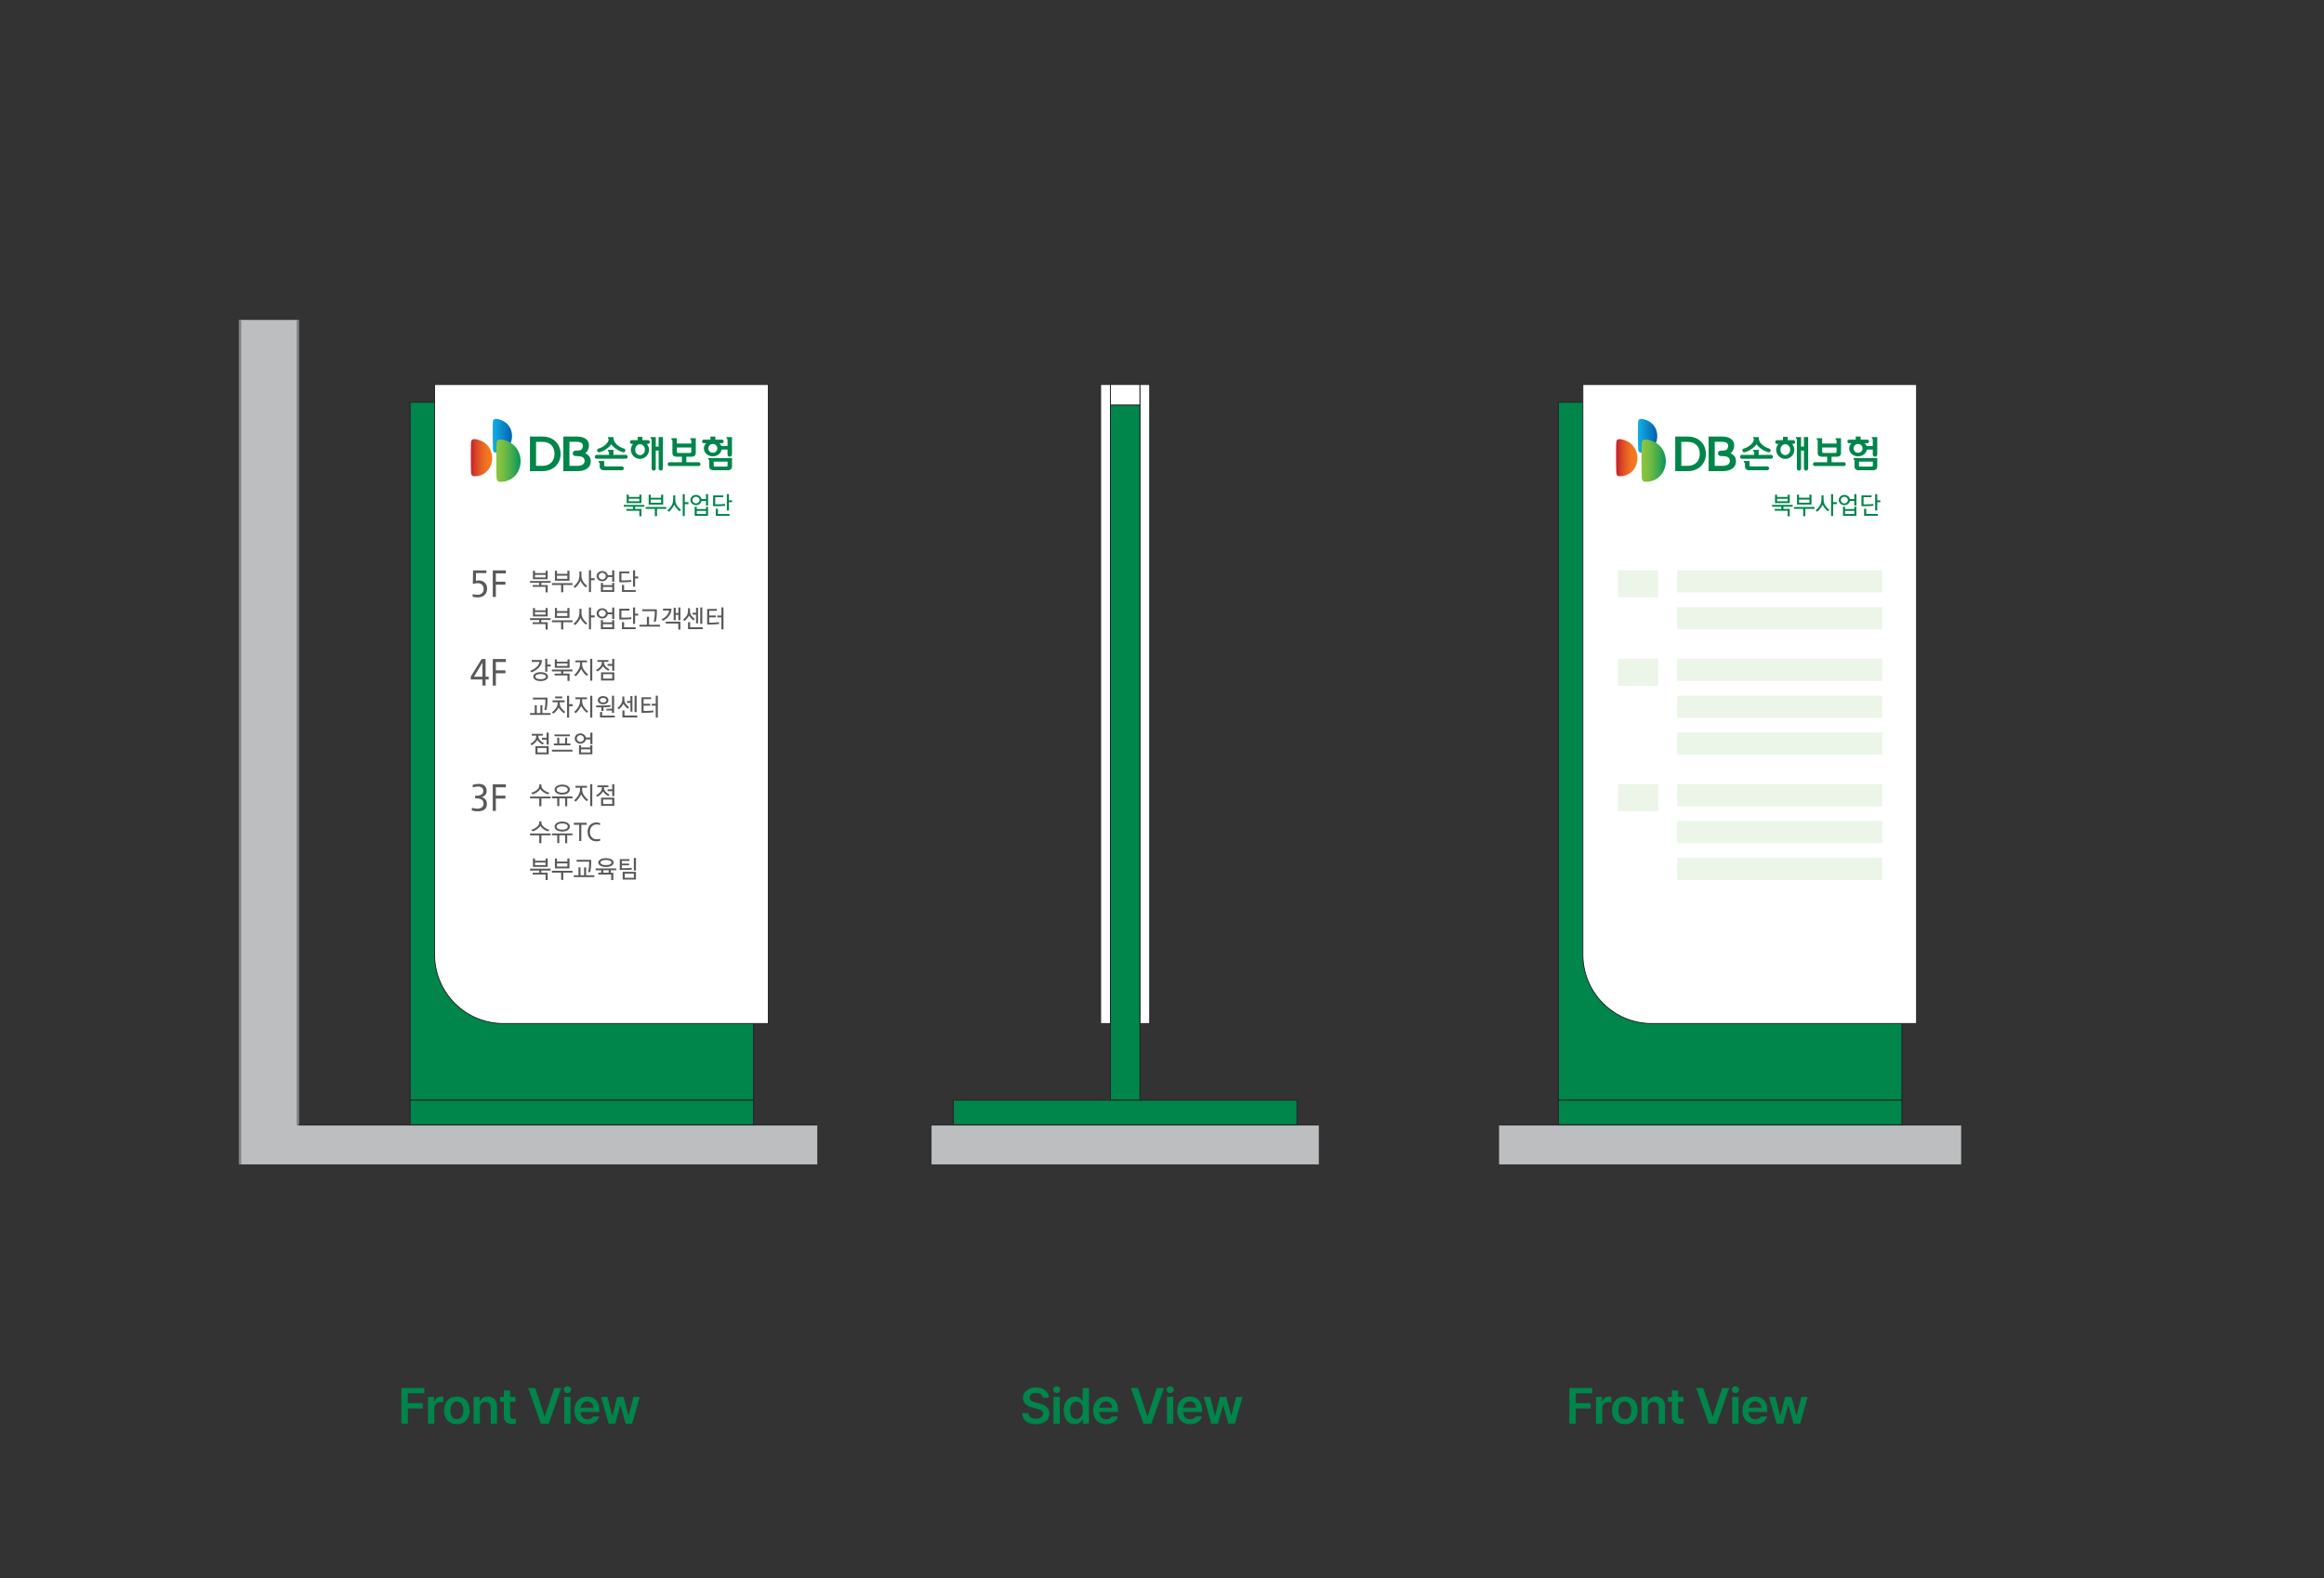 <svg width="736" height="500" viewBox="0 0 736 500" fill="none" xmlns="http://www.w3.org/2000/svg">
<rect x="0" y="0" width="736" height="500" fill="#333333" stroke="none"/>
<path d="M295.017 356.405H417.664V368.864H295.017V356.405Z" fill="#BCBEC0"/>
<path d="M417.664 356.405H295.006" stroke="#231F20" stroke-width="0.272"/>
<path d="M361.002 121.816H364.105V324.237H361.002V121.816Z" fill="white"/>
<path d="M361.002 121.816H364.105V324.237H361.002V121.816Z" stroke="#231F20" stroke-width="0.272" stroke-miterlimit="10"/>
<path d="M348.565 121.816H351.668V324.237H348.565V121.816Z" fill="white"/>
<path d="M348.565 121.816H351.668V324.237H348.565V121.816Z" stroke="#231F20" stroke-width="0.272" stroke-miterlimit="10"/>
<path d="M351.664 121.816H360.996V128.364H351.664V121.816Z" fill="white" stroke="#231F20" stroke-width="0.272" stroke-miterlimit="22.93"/>
<path d="M351.664 128.354H360.996V348.528H351.664V128.354Z" fill="#00854A" stroke="#231F20" stroke-width="0.272" stroke-miterlimit="22.93"/>
<path d="M301.934 348.528H410.73V356.318H301.934V348.528Z" fill="#00854A" stroke="#231F20" stroke-width="0.272" stroke-miterlimit="22.93"/>
<path d="M76.123 356.403H258.832V368.862H76.123V356.403Z" fill="#BCBEC0"/>
<path d="M76.123 356.403H258.832" stroke="#231F20" stroke-width="0.272"/>
<path d="M76.001 101.348H94.293V362.402H76.001V101.348Z" fill="#BCBEC0"/>
<path d="M76 101.348V368.862" stroke="#808285" stroke-width="0.773"/>
<path d="M94.348 101.348V356.37" stroke="#808285" stroke-width="0.773"/>
<path d="M129.868 127.419H238.664V348.527H129.868V127.419Z" fill="#00854A" stroke="#231F20" stroke-width="0.272" stroke-miterlimit="22.93"/>
<path fill-rule="evenodd" clip-rule="evenodd" d="M243.324 121.816V324.237H159.388C147.402 324.237 137.631 314.448 137.631 302.441V121.816H243.324Z" fill="white" stroke="#231F20" stroke-width="0.272" stroke-miterlimit="22.93"/>
<path d="M129.868 348.527H238.664V356.317H129.868V348.527Z" fill="#00854A" stroke="#231F20" stroke-width="0.272" stroke-miterlimit="22.93"/>
<path d="M153.986 140.702C153.426 140.186 152.746 139.758 151.924 139.472C151.507 139.329 150.827 139.109 150.257 139.109C149.764 139.109 149.336 139.263 149.226 139.769C149.018 140.713 149.117 148.865 149.193 149.799C149.248 150.491 149.533 150.898 150.345 150.876C156.003 150.788 157.484 143.921 153.986 140.691V140.702Z" fill="url(#paint0_linear_1441_25015)"/>
<path d="M160.456 134.153C159.952 133.681 159.327 133.296 158.592 133.033C158.219 132.901 157.594 132.703 157.079 132.703C156.629 132.703 156.245 132.846 156.136 133.296C155.949 134.153 156.037 141.547 156.103 142.404C156.157 143.03 156.421 143.393 157.155 143.382C162.288 143.294 163.636 137.065 160.467 134.131L160.456 134.153Z" fill="url(#paint1_linear_1441_25015)"/>
<path d="M162.727 141.031C162.091 140.438 161.302 139.955 160.381 139.625C159.909 139.46 159.13 139.219 158.472 139.219C157.902 139.219 157.42 139.395 157.299 139.966C157.058 141.042 157.178 150.337 157.255 151.413C157.321 152.204 157.65 152.655 158.571 152.644C165.019 152.545 166.719 144.712 162.738 141.02L162.727 141.031Z" fill="url(#paint2_linear_1441_25015)"/>
<path d="M196.969 147.744H191.717C191.475 147.744 191.355 147.623 191.355 147.381V146.041H189.578V146.162C189.578 146.426 189.688 146.612 189.918 146.7V147.711C189.918 148.546 190.39 148.963 191.311 148.963H196.958C197.123 148.963 197.265 148.908 197.386 148.788C197.518 148.667 197.573 148.524 197.573 148.348C197.573 148.183 197.507 148.051 197.386 147.931C197.255 147.81 197.112 147.744 196.958 147.744H196.969Z" fill="#00854A"/>
<path d="M198.16 144.096H194.278V142.514H192.545V142.635C192.545 142.909 192.655 143.085 192.874 143.184V144.096H188.97C188.795 144.096 188.663 144.151 188.543 144.271C188.422 144.392 188.367 144.535 188.367 144.7C188.367 144.865 188.433 145.03 188.543 145.139C188.663 145.26 188.806 145.315 188.97 145.315H198.171C198.346 145.315 198.489 145.26 198.599 145.139C198.708 145.019 198.774 144.876 198.774 144.7C198.774 144.524 198.719 144.381 198.599 144.271C198.478 144.151 198.336 144.096 198.171 144.096H198.16Z" fill="#00854A"/>
<path d="M189.627 143.273C189.737 143.273 189.857 143.273 189.978 143.24C190.494 143.086 190.932 142.91 191.283 142.702C191.645 142.493 191.963 142.295 192.248 142.086C192.796 141.702 193.246 141.251 193.586 140.735C193.926 141.251 194.376 141.702 194.924 142.086C195.209 142.295 195.527 142.504 195.889 142.702C196.262 142.899 196.689 143.086 197.194 143.24C197.315 143.273 197.435 143.284 197.545 143.273C197.753 143.262 197.907 143.152 198.005 142.954C198.093 142.768 198.093 142.581 198.005 142.405C197.918 142.273 197.786 142.163 197.589 142.097C197.095 141.944 196.668 141.757 196.295 141.537C195.933 141.317 195.615 141.087 195.352 140.856C194.639 140.219 194.288 139.472 194.277 138.604V138.461H192.522V138.593C192.522 138.692 192.544 138.78 192.566 138.845C192.599 138.922 192.665 138.999 192.764 139.098C192.764 139.636 192.446 140.23 191.788 140.856C191.524 141.087 191.217 141.317 190.866 141.537C190.515 141.757 190.077 141.944 189.561 142.097C189.364 142.163 189.232 142.262 189.156 142.405C189.068 142.581 189.068 142.768 189.156 142.954C189.254 143.152 189.408 143.251 189.616 143.273H189.627Z" fill="#00854A"/>
<path d="M208.6 141.492H207.69V138.46H206.023V138.592C206.023 138.856 206.133 139.031 206.363 139.13V148.425C206.363 148.6 206.429 148.754 206.561 148.886C206.692 149.018 206.846 149.084 207.032 149.084C207.219 149.084 207.372 149.018 207.493 148.886C207.625 148.754 207.679 148.6 207.679 148.425V142.734H208.59V148.403C208.59 148.578 208.655 148.743 208.787 148.875C208.919 149.007 209.072 149.073 209.247 149.073C209.434 149.073 209.598 149.007 209.73 148.875C209.862 148.743 209.927 148.589 209.927 148.403V138.449H208.579V141.481L208.6 141.492Z" fill="#00854A"/>
<path d="M205.21 139.437H203.444V138.394H201.964V139.437H200.11C199.935 139.437 199.792 139.492 199.672 139.613C199.551 139.734 199.496 139.877 199.496 140.03C199.496 140.184 199.551 140.338 199.672 140.448C199.781 140.569 199.935 140.624 200.11 140.624H200.516C200.319 140.843 200.154 141.096 200.033 141.371C199.869 141.722 199.792 142.096 199.792 142.48C199.792 142.865 199.869 143.249 200.022 143.601C200.176 143.953 200.384 144.26 200.648 144.524C200.9 144.788 201.196 144.985 201.547 145.139C201.898 145.293 202.271 145.37 202.676 145.37C203.082 145.37 203.444 145.293 203.784 145.139C204.124 144.985 204.431 144.777 204.694 144.524C204.957 144.26 205.166 143.953 205.319 143.601C205.473 143.249 205.539 142.876 205.539 142.48C205.539 142.085 205.462 141.722 205.297 141.371C205.177 141.096 205.012 140.843 204.826 140.624H205.188C205.352 140.624 205.495 140.569 205.615 140.448C205.736 140.327 205.802 140.195 205.802 140.03C205.802 139.866 205.736 139.723 205.615 139.613C205.495 139.492 205.352 139.437 205.188 139.437H205.21ZM204.124 143.118C204.036 143.337 203.926 143.513 203.795 143.667C203.652 143.832 203.477 143.953 203.29 144.04C203.104 144.128 202.907 144.172 202.698 144.172C202.479 144.172 202.282 144.128 202.084 144.04C201.887 143.953 201.733 143.832 201.591 143.667C201.448 143.513 201.349 143.337 201.273 143.118C201.196 142.909 201.163 142.689 201.163 142.447C201.163 142.206 201.207 141.986 201.273 141.777C201.349 141.569 201.459 141.382 201.591 141.228C201.722 141.063 201.887 140.942 202.084 140.854C202.271 140.767 202.479 140.723 202.698 140.723C202.907 140.723 203.104 140.767 203.29 140.854C203.477 140.942 203.652 141.074 203.795 141.228C203.926 141.382 204.036 141.569 204.124 141.777C204.201 141.986 204.244 142.217 204.244 142.447C204.244 142.678 204.201 142.909 204.124 143.118Z" fill="#00854A"/>
<path d="M221.242 146.426H217.36V144.679H218.983C219.904 144.679 220.354 144.262 220.354 143.438V138.812H218.621V138.933C218.621 139.197 218.731 139.384 218.928 139.472V140.515H214.366V138.812H212.623V138.933C212.623 139.197 212.732 139.384 212.952 139.472V143.438C212.952 144.273 213.401 144.679 214.311 144.679H215.956V146.426H212.052C211.877 146.426 211.734 146.481 211.625 146.591C211.504 146.701 211.449 146.854 211.449 147.03C211.449 147.206 211.504 147.349 211.625 147.459C211.734 147.579 211.888 147.634 212.052 147.634H221.242C221.418 147.634 221.56 147.579 221.67 147.459C221.79 147.338 221.845 147.195 221.845 147.03C221.845 146.854 221.79 146.701 221.67 146.591C221.56 146.47 221.407 146.426 221.242 146.426ZM214.728 143.482C214.487 143.482 214.366 143.35 214.366 143.108V141.757H218.928V143.108C218.928 143.361 218.808 143.482 218.566 143.482H214.728Z" fill="#00854A"/>
<path d="M230.082 138.46V138.592C230.082 138.855 230.192 139.031 230.411 139.13V141.272H228.437C228.415 141.217 228.393 141.152 228.36 141.097C228.24 140.855 228.064 140.624 227.845 140.405H228.635C228.788 140.405 228.92 140.35 229.029 140.24C229.139 140.13 229.194 139.998 229.194 139.844C229.194 139.701 229.139 139.57 229.029 139.449C228.92 139.328 228.788 139.273 228.635 139.273H226.551V138.284H224.994V139.273H222.899C222.757 139.273 222.625 139.328 222.504 139.449C222.395 139.57 222.34 139.701 222.34 139.844C222.34 139.998 222.395 140.13 222.504 140.24C222.625 140.35 222.757 140.405 222.899 140.405H223.656C223.436 140.613 223.261 140.844 223.129 141.097C222.987 141.371 222.91 141.69 222.91 142.041C222.91 142.393 222.987 142.723 223.129 143.019C223.272 143.327 223.48 143.591 223.744 143.832C223.996 144.063 224.292 144.239 224.643 144.371C224.983 144.502 225.356 144.568 225.75 144.568C226.145 144.568 226.507 144.502 226.847 144.371C227.187 144.239 227.483 144.063 227.746 143.832C228.009 143.602 228.218 143.327 228.349 143.019C228.437 142.832 228.492 142.624 228.525 142.415H230.4V143.975C230.4 144.173 230.466 144.338 230.608 144.469C230.74 144.601 230.915 144.678 231.102 144.678C231.288 144.678 231.464 144.612 231.606 144.469C231.738 144.327 231.815 144.162 231.815 143.975V138.46H230.071H230.082ZM226.781 143.008C226.518 143.283 226.178 143.415 225.761 143.415C225.345 143.415 224.994 143.283 224.731 143.008C224.467 142.734 224.325 142.415 224.325 142.03C224.325 141.646 224.456 141.327 224.731 141.053C224.994 140.789 225.334 140.657 225.761 140.657C226.189 140.657 226.518 140.789 226.781 141.053C227.044 141.327 227.176 141.646 227.176 142.03C227.176 142.415 227.044 142.734 226.781 143.008Z" fill="#00854A"/>
<path d="M224.289 145.218C224.289 145.492 224.388 145.668 224.618 145.756V147.711C224.618 148.546 225.079 148.964 225.989 148.964H230.463C231.373 148.964 231.823 148.546 231.823 147.711V145.097H224.289V145.218ZM226.022 146.239H230.419V147.448C230.419 147.689 230.288 147.81 230.035 147.81H226.417C226.153 147.81 226.022 147.689 226.022 147.448V146.239Z" fill="#00854A"/>
<path d="M171.839 138.295H167.836V149.259H171.839C175.139 149.259 177.541 146.963 177.541 143.799C177.541 140.635 175.249 138.295 171.839 138.295ZM175.611 143.788C175.611 146.095 174.087 147.578 171.784 147.578H169.766V139.976H171.784C174.153 139.976 175.611 141.404 175.611 143.788Z" fill="#00854A"/>
<path d="M185.341 143.59C186.054 143.107 186.525 142.129 186.525 141.107C186.525 139.35 185.111 138.295 182.753 138.295H178.41V149.259H182.83C185.494 149.259 187.095 148.084 187.095 146.128C187.095 144.953 186.525 144.118 185.341 143.59ZM182.029 142.799C181.678 142.887 181.459 143.107 181.404 143.436C181.36 143.689 181.415 143.953 181.557 144.151C181.667 144.304 181.821 144.403 181.996 144.425C182.248 144.469 182.523 144.48 182.808 144.491C183.674 144.535 184.584 144.568 184.99 145.337C185.231 145.788 185.198 146.381 184.902 146.809C184.595 147.249 184.003 147.523 183.126 147.567C183.016 147.567 182.895 147.567 182.775 147.567H180.34V139.965H182.544C184.003 139.965 184.584 140.382 184.584 141.272C184.584 141.767 184.398 142.206 184.036 142.481C183.707 142.722 183.224 142.722 182.753 142.733C182.544 142.733 182.248 142.733 182.018 142.788L182.029 142.799Z" fill="#00854A"/>
<path d="M204.061 159.938V160.52H201.144V161.223H203.14V163.552H202.471V161.806H198.38V161.234H200.464V160.531H197.547V159.949H204.05L204.061 159.938ZM198.468 159.378V156.708H199.126V157.433H202.482V156.708H203.14V159.378H198.468ZM202.471 158.806V158.004H199.115V158.806H202.471Z" fill="#00854A"/>
<path d="M210.991 160.608V161.201H208.073V163.519H207.394V161.201H204.477V160.608H210.98H210.991ZM205.431 159.85V156.708H206.078V157.686H209.368V156.708H210.025V159.85H205.42H205.431ZM209.378 159.257V158.268H206.089V159.257H209.378Z" fill="#00854A"/>
<path d="M213.843 158.004C213.843 158.905 214.029 159.63 214.413 160.19C214.753 160.707 215.18 161.157 215.685 161.542L215.224 161.959C214.709 161.586 214.248 161.091 213.843 160.465C213.722 160.289 213.612 160.092 213.525 159.872C213.437 160.113 213.316 160.344 213.185 160.553C212.746 161.234 212.307 161.75 211.836 162.113L211.32 161.717C211.825 161.322 212.263 160.839 212.625 160.267C212.998 159.696 213.196 158.938 213.196 158.015V156.938H213.854V158.015L213.843 158.004ZM216.869 156.543V159.07H218.032V159.707H216.869V163.475H216.211V156.543H216.869Z" fill="#00854A"/>
<path d="M222.198 158.685C222.165 158.817 222.121 158.927 222.077 159.037C221.978 159.246 221.847 159.41 221.693 159.553C221.529 159.707 221.342 159.817 221.123 159.905C220.904 160.004 220.662 160.037 220.432 160.037C220.18 160.037 219.95 159.993 219.741 159.905C219.522 159.828 219.324 159.707 219.171 159.553C219.006 159.41 218.875 159.235 218.787 159.037C218.688 158.839 218.645 158.63 218.645 158.4C218.645 158.169 218.688 157.971 218.787 157.773C218.875 157.576 219.006 157.4 219.171 157.257C219.324 157.114 219.522 156.993 219.741 156.906C219.96 156.829 220.191 156.774 220.432 156.774C220.662 156.774 220.904 156.818 221.123 156.906C221.331 157.004 221.529 157.114 221.693 157.257C221.847 157.411 221.978 157.576 222.077 157.773C222.121 157.872 222.154 157.982 222.187 158.092H223.579V156.543H224.248V160.157H223.579V158.685H222.198ZM221.551 158.411C221.551 158.268 221.518 158.136 221.463 158.004C221.408 157.872 221.32 157.773 221.211 157.675C221.112 157.576 220.991 157.51 220.86 157.444C220.717 157.389 220.575 157.356 220.421 157.356C220.268 157.356 220.114 157.389 219.982 157.444C219.84 157.51 219.719 157.576 219.631 157.675C219.522 157.773 219.445 157.883 219.39 158.004C219.324 158.136 219.292 158.268 219.292 158.411C219.292 158.553 219.324 158.685 219.39 158.817C219.445 158.949 219.522 159.059 219.631 159.158C219.73 159.257 219.84 159.333 219.982 159.388C220.114 159.454 220.257 159.476 220.421 159.476C220.586 159.476 220.717 159.454 220.86 159.388C220.991 159.333 221.101 159.257 221.211 159.158C221.309 159.059 221.397 158.949 221.463 158.817C221.518 158.685 221.551 158.553 221.551 158.411ZM224.248 163.409H219.993V160.542H220.651V161.256H223.579V160.542H224.237V163.409H224.248ZM223.59 161.838H220.662V162.816H223.59V161.838Z" fill="#00854A"/>
<path d="M229.634 160.223C228.899 160.3 228.11 160.343 227.298 160.343H225.84V156.927H229.042V157.509H226.509V159.761H227.331C228.132 159.761 228.899 159.717 229.634 159.64V160.212V160.223ZM231.027 163.409H226.684V161.178H227.364V162.815H231.038V163.398L231.027 163.409ZM230.851 161.728H230.183V156.531H230.851V158.498H231.827V159.102H230.851V161.728Z" fill="#00854A"/>
<path d="M171.628 209.092C171.628 209.246 171.618 209.388 171.596 209.509C171.497 210.3 171.157 210.981 170.576 211.564C169.94 212.201 169.183 212.673 168.317 212.981L167.922 212.487C168.766 212.201 169.49 211.75 170.082 211.146C170.521 210.685 170.773 210.201 170.85 209.685H168.404V209.092H171.618H171.628ZM173.548 214.343C173.548 214.541 173.493 214.728 173.383 214.914C173.273 215.101 173.109 215.244 172.89 215.376C172.67 215.508 172.429 215.596 172.133 215.662C171.837 215.727 171.541 215.76 171.212 215.76C170.883 215.76 170.554 215.727 170.28 215.662C169.994 215.596 169.742 215.508 169.534 215.376C169.315 215.255 169.161 215.101 169.051 214.914C168.942 214.728 168.887 214.552 168.887 214.343C168.887 214.134 168.942 213.959 169.051 213.772C169.161 213.596 169.326 213.442 169.534 213.31C169.753 213.179 169.994 213.091 170.28 213.025C170.565 212.959 170.872 212.926 171.212 212.926C171.552 212.926 171.848 212.959 172.133 213.025C172.418 213.091 172.67 213.19 172.89 213.31C173.109 213.431 173.262 213.585 173.383 213.772C173.493 213.948 173.548 214.134 173.548 214.343ZM172.89 214.343C172.89 214.222 172.846 214.112 172.769 214.003C172.692 213.893 172.572 213.805 172.418 213.739C172.265 213.662 172.089 213.607 171.87 213.574C171.65 213.541 171.442 213.519 171.212 213.519C170.981 213.519 170.773 213.541 170.554 213.574C170.334 213.607 170.159 213.662 170.005 213.739C169.852 213.816 169.731 213.904 169.655 214.003C169.578 214.102 169.534 214.222 169.534 214.343C169.534 214.464 169.578 214.574 169.655 214.684C169.731 214.794 169.852 214.882 170.005 214.947C170.159 215.024 170.334 215.079 170.554 215.112C170.762 215.145 170.981 215.167 171.212 215.167C171.442 215.167 171.661 215.145 171.87 215.112C172.078 215.079 172.265 215.024 172.418 214.947C172.572 214.871 172.692 214.783 172.769 214.684C172.846 214.585 172.89 214.464 172.89 214.343ZM173.328 208.707V210.52H174.403V211.124H173.328V212.794H172.67V208.696H173.328V208.707Z" fill="#58595B"/>
<path d="M181.303 212.102V212.684H178.386V213.387H180.382V215.716H179.713V213.969H175.623V213.398H177.706V212.695H174.789V212.113H181.292L181.303 212.102ZM175.71 211.552V208.883H176.368V209.608H179.724V208.883H180.382V211.552H175.71ZM179.713 210.97V210.168H176.357V210.97H179.713Z" fill="#58595B"/>
<path d="M184.361 209.816V210.332C184.361 211.046 184.558 211.683 184.964 212.266C185.369 212.848 185.797 213.309 186.269 213.672L185.786 214.1C185.26 213.661 184.788 213.144 184.383 212.529C184.251 212.331 184.141 212.123 184.054 211.925C183.955 212.156 183.834 212.386 183.692 212.606C183.22 213.331 182.781 213.87 182.354 214.232L181.816 213.848C182.299 213.441 182.727 212.925 183.099 212.321C183.494 211.683 183.703 211.013 183.703 210.332V209.816H182.222V209.222H185.896V209.816H184.372H184.361ZM187.574 208.706V215.638H186.905V208.706H187.574Z" fill="#58595B"/>
<path d="M191.271 209.673V209.893C191.271 210.321 191.468 210.749 191.874 211.178C192.17 211.497 192.565 211.793 193.058 212.057L192.62 212.507C192.093 212.211 191.666 211.881 191.337 211.508C191.194 211.343 191.073 211.189 190.975 211.024C190.854 211.222 190.722 211.42 190.547 211.628C190.185 212.057 189.735 212.408 189.22 212.705L188.727 212.277C189.209 212.035 189.637 211.716 189.999 211.31C190.404 210.87 190.602 210.398 190.602 209.893V209.673H189.209V209.102H192.685V209.673H191.271ZM194.55 215.572H190.35V212.991H194.55V215.572ZM193.881 213.562H191.008V214.979H193.881V213.562ZM194.55 208.706V212.507H193.881V210.925H192.411V210.343H193.881V208.706H194.55Z" fill="#58595B"/>
<path d="M174.374 226.469H167.871V225.887H169.352V223.382H169.999V225.887H171.128V223.382H171.775V225.887H174.374V226.469ZM173.376 220.998V222.328C173.376 223.185 173.266 224.041 173.058 224.909H172.4C172.619 224.019 172.718 223.207 172.718 222.459V221.581H168.77V220.987H173.387L173.376 220.998Z" fill="#58595B"/>
<path d="M177.261 222.449V222.789C177.261 223.295 177.426 223.789 177.755 224.261C178.084 224.734 178.5 225.151 179.016 225.514L178.555 225.953C178.073 225.58 177.612 225.107 177.174 224.536C177.075 224.415 176.998 224.283 176.921 224.152C176.856 224.294 176.768 224.437 176.68 224.58C176.263 225.217 175.792 225.712 175.265 226.063L174.75 225.657C175.276 225.316 175.726 224.866 176.099 224.327C176.428 223.844 176.592 223.339 176.592 222.8V222.46H174.991V221.866H178.808V222.46H177.261V222.449ZM175.792 220.636H178.062V221.229H175.792V220.636ZM180.244 220.405V223.075H181.407V223.723H180.244V227.338H179.586V220.405H180.244Z" fill="#58595B"/>
<path d="M184.364 221.515V222.031C184.364 222.745 184.562 223.383 184.968 223.965C185.373 224.547 185.801 225.008 186.273 225.371L185.79 225.8C185.264 225.36 184.792 224.844 184.386 224.228C184.255 224.031 184.145 223.822 184.057 223.624C183.959 223.855 183.838 224.086 183.696 224.305C183.224 225.03 182.785 225.569 182.358 225.931L181.82 225.547C182.303 225.14 182.73 224.624 183.103 224.02C183.498 223.383 183.707 222.712 183.707 222.031V221.515H182.226V220.922H185.9V221.515H184.375H184.364ZM187.578 220.405V227.338H186.909V220.405H187.578Z" fill="#58595B"/>
<path d="M190.822 223.492C191.743 223.492 192.587 223.437 193.344 223.339V223.921C192.686 224.009 191.951 224.064 191.129 224.075V225.239H190.46V224.075H188.793V223.492H190.822ZM192.697 221.823C192.697 221.998 192.653 222.163 192.565 222.339C192.478 222.515 192.357 222.646 192.203 222.767C192.05 222.888 191.874 222.976 191.666 223.031C191.458 223.097 191.238 223.13 190.997 223.13C190.756 223.13 190.548 223.097 190.339 223.031C190.131 222.965 189.955 222.877 189.802 222.767C189.648 222.657 189.528 222.515 189.44 222.339C189.352 222.174 189.308 221.998 189.308 221.823C189.308 221.647 189.352 221.482 189.44 221.306C189.528 221.141 189.648 220.999 189.802 220.878C189.955 220.768 190.131 220.669 190.339 220.614C190.548 220.548 190.767 220.515 190.997 220.515C191.227 220.515 191.458 220.548 191.666 220.614C191.874 220.68 192.05 220.768 192.203 220.878C192.357 220.999 192.478 221.141 192.565 221.306C192.653 221.471 192.697 221.647 192.697 221.823ZM192.028 221.823C192.028 221.614 191.929 221.449 191.743 221.306C191.556 221.163 191.304 221.097 190.997 221.097C190.701 221.097 190.46 221.163 190.262 221.306C190.065 221.449 189.966 221.614 189.966 221.823C189.966 222.031 190.065 222.196 190.262 222.339C190.46 222.482 190.701 222.548 190.997 222.548C191.293 222.548 191.546 222.482 191.732 222.339C191.918 222.196 192.028 222.031 192.028 221.823ZM194.704 227.272H190.021V225.547H190.701V226.689H194.704V227.272ZM194.474 220.405V225.8H193.805V225.085H192.061V224.536H193.805V220.416H194.474V220.405Z" fill="#58595B"/>
<path d="M197.732 221.471C197.732 222.042 197.863 222.515 198.104 222.888C198.39 223.328 198.773 223.712 199.256 224.053L198.828 224.503C198.313 224.141 197.874 223.679 197.501 223.119C197.468 223.075 197.435 223.02 197.414 222.976C197.381 223.053 197.348 223.119 197.304 223.185C196.942 223.8 196.514 224.294 196.021 224.679L195.527 224.272C195.999 223.921 196.383 223.492 196.712 222.965C196.964 222.559 197.085 222.086 197.085 221.548V220.636H197.721V221.46L197.732 221.471ZM201.8 227.272H197.117V225.063H197.775V226.678H201.811V227.272H201.8ZM200.287 225.426H199.651V222.668H198.565V222.075H199.651V220.515H200.287V225.426ZM200.967 220.405H201.625V225.591H200.967V220.405Z" fill="#58595B"/>
<path d="M206.936 225.646C206.07 225.756 205.226 225.8 204.414 225.8H203.164V220.889H206.202V221.471H203.822V222.965H205.928V223.548H203.822V225.217H204.469C205.226 225.217 206.048 225.163 206.936 225.064V225.646ZM208.34 220.406V227.338H207.671V223.548H206.388V222.954H207.671V220.395H208.34V220.406Z" fill="#58595B"/>
<path d="M170.482 233.052V233.271C170.482 233.7 170.679 234.128 171.085 234.557C171.381 234.875 171.776 235.172 172.269 235.436L171.831 235.886C171.304 235.59 170.876 235.26 170.547 234.886C170.405 234.722 170.284 234.568 170.186 234.403C170.065 234.601 169.933 234.799 169.758 235.007C169.396 235.436 168.946 235.787 168.431 236.084L167.938 235.655C168.42 235.414 168.848 235.095 169.21 234.689C169.615 234.249 169.813 233.777 169.813 233.271V233.052H168.42V232.48H171.896V233.052H170.482ZM173.772 238.951H169.571V236.37H173.772V238.951ZM173.103 236.952H170.229V238.369H173.103V236.952ZM173.772 232.085V235.886H173.103V234.304H171.633V233.722H173.103V232.085H173.772Z" fill="#58595B"/>
<path d="M181.304 237.502V238.095H174.801V237.502H181.304ZM180.657 235.546V236.118H175.426V235.546H176.501L176.457 233.69H177.093L177.126 235.546H178.946L178.99 233.69H179.626L179.582 235.546H180.657ZM180.492 233.25H175.59V232.668H180.492V233.25Z" fill="#58595B"/>
<path d="M185.568 234.238C185.546 234.359 185.502 234.48 185.447 234.59C185.349 234.787 185.228 234.963 185.064 235.106C184.899 235.249 184.713 235.37 184.493 235.457C184.274 235.545 184.044 235.589 183.802 235.589C183.561 235.589 183.32 235.545 183.101 235.457C182.881 235.37 182.695 235.249 182.53 235.106C182.366 234.963 182.245 234.787 182.146 234.59C182.059 234.392 182.004 234.183 182.004 233.952C182.004 233.722 182.048 233.524 182.146 233.326C182.234 233.128 182.366 232.953 182.53 232.81C182.695 232.667 182.881 232.546 183.101 232.458C183.32 232.37 183.55 232.326 183.802 232.326C184.055 232.326 184.274 232.37 184.493 232.458C184.713 232.546 184.899 232.667 185.064 232.81C185.228 232.953 185.36 233.128 185.447 233.326C185.491 233.425 185.535 233.535 185.557 233.645H186.95V232.096H187.619V235.71H186.95V234.249H185.568V234.238ZM184.921 233.952C184.921 233.81 184.888 233.678 184.833 233.546C184.778 233.414 184.691 233.304 184.581 233.205C184.482 233.106 184.362 233.03 184.23 232.975C184.098 232.92 183.956 232.887 183.802 232.887C183.649 232.887 183.495 232.92 183.364 232.975C183.232 233.03 183.112 233.106 183.013 233.205C182.903 233.304 182.826 233.414 182.761 233.546C182.706 233.678 182.673 233.81 182.673 233.952C182.673 234.095 182.706 234.227 182.761 234.359C182.826 234.491 182.903 234.601 183.013 234.699C183.112 234.798 183.232 234.875 183.364 234.93C183.495 234.985 183.638 235.018 183.802 235.018C183.967 235.018 184.098 234.985 184.23 234.93C184.362 234.875 184.482 234.798 184.581 234.699C184.691 234.601 184.767 234.491 184.833 234.359C184.899 234.227 184.921 234.095 184.921 233.952ZM187.619 238.951H183.364V236.084H184.022V236.798H186.95V236.084H187.608V238.951H187.619ZM186.961 237.391H184.033V238.369H186.961V237.391Z" fill="#58595B"/>
<path d="M174.373 252.343V252.937H171.456V255.398H170.776V252.937H167.859V252.343H174.362H174.373ZM171.456 248.861C171.456 249.377 171.73 249.861 172.29 250.3C172.816 250.717 173.397 251.003 174.022 251.157L173.562 251.64C172.882 251.465 172.268 251.124 171.72 250.641C171.467 250.41 171.27 250.179 171.116 249.937C170.963 250.179 170.754 250.41 170.502 250.641C169.954 251.124 169.34 251.465 168.671 251.64L168.21 251.157C168.846 251.003 169.428 250.707 169.954 250.3C170.513 249.861 170.787 249.377 170.787 248.861V248.487H171.467V248.861H171.456Z" fill="#58595B"/>
<path d="M181.301 252.31V252.903H179.634V255.408H178.976V252.903H177.133V255.364H176.475V252.903H174.809V252.31H181.312H181.301ZM180.467 250.124C180.467 250.365 180.401 250.574 180.281 250.783C180.16 250.981 179.985 251.156 179.754 251.299C179.524 251.431 179.272 251.541 178.987 251.607C178.702 251.673 178.384 251.706 178.055 251.706C177.726 251.706 177.408 251.673 177.112 251.607C176.815 251.541 176.563 251.431 176.344 251.299C176.114 251.167 175.938 250.992 175.818 250.794C175.697 250.596 175.631 250.376 175.631 250.135C175.631 249.893 175.697 249.684 175.828 249.487C175.96 249.289 176.136 249.113 176.355 248.981C176.585 248.838 176.837 248.729 177.133 248.663C177.43 248.597 177.737 248.553 178.077 248.553C178.417 248.553 178.724 248.586 179.009 248.663C179.294 248.739 179.557 248.838 179.776 248.981C180.007 249.124 180.182 249.3 180.303 249.498C180.423 249.695 180.489 249.915 180.489 250.146L180.467 250.124ZM179.809 250.124C179.809 249.981 179.765 249.838 179.678 249.717C179.59 249.585 179.458 249.487 179.294 249.399C179.14 249.311 178.954 249.245 178.735 249.201C178.526 249.157 178.296 249.135 178.044 249.135C177.791 249.135 177.55 249.157 177.342 249.201C177.133 249.245 176.947 249.311 176.783 249.399C176.618 249.487 176.486 249.596 176.399 249.717C176.311 249.838 176.267 249.981 176.267 250.124C176.267 250.267 176.311 250.398 176.399 250.53C176.486 250.662 176.607 250.772 176.783 250.86C176.947 250.948 177.133 251.014 177.342 251.058C177.55 251.102 177.78 251.124 178.044 251.124C178.307 251.124 178.515 251.102 178.735 251.058C178.943 251.014 179.129 250.948 179.294 250.86C179.458 250.761 179.59 250.651 179.678 250.519C179.765 250.387 179.809 250.256 179.809 250.124Z" fill="#58595B"/>
<path d="M184.361 249.531V250.047C184.361 250.761 184.558 251.398 184.964 251.98C185.369 252.563 185.797 253.024 186.269 253.387L185.786 253.815C185.26 253.376 184.788 252.859 184.383 252.244C184.251 252.046 184.141 251.838 184.054 251.64C183.955 251.871 183.834 252.101 183.692 252.321C183.22 253.046 182.781 253.584 182.354 253.947L181.816 253.562C182.299 253.156 182.727 252.64 183.099 252.035C183.494 251.398 183.703 250.728 183.703 250.047V249.531H182.222V248.937H185.896V249.531H184.372H184.361ZM187.574 248.421V255.353H186.905V248.421H187.574Z" fill="#58595B"/>
<path d="M191.275 249.377V249.596C191.275 250.025 191.472 250.453 191.878 250.882C192.174 251.2 192.569 251.497 193.062 251.761L192.624 252.211C192.097 251.915 191.669 251.585 191.34 251.211C191.198 251.047 191.077 250.893 190.979 250.728C190.858 250.926 190.726 251.124 190.551 251.332C190.189 251.761 189.739 252.112 189.224 252.409L188.73 251.98C189.213 251.739 189.641 251.42 190.003 251.014C190.408 250.574 190.606 250.102 190.606 249.596V249.377H189.213V248.805H192.689V249.377H191.275ZM194.554 255.276H190.353V252.695H194.554V255.276ZM193.885 253.277H191.011V254.694H193.885V253.277ZM194.554 248.421V252.222H193.885V250.64H192.415V250.058H193.885V248.421H194.554Z" fill="#58595B"/>
<path d="M174.373 264.042V264.636H171.456V267.097H170.776V264.636H167.859V264.042H174.362H174.373ZM171.456 260.571C171.456 261.087 171.73 261.571 172.29 262.01C172.816 262.427 173.397 262.713 174.022 262.867L173.562 263.35C172.882 263.175 172.268 262.834 171.72 262.351C171.467 262.12 171.27 261.889 171.116 261.647C170.963 261.889 170.754 262.12 170.502 262.351C169.954 262.834 169.34 263.175 168.671 263.35L168.21 262.867C168.846 262.713 169.428 262.416 169.954 262.01C170.513 261.571 170.787 261.087 170.787 260.571V260.197H171.467V260.571H171.456Z" fill="#58595B"/>
<path d="M181.301 264.02V264.613H179.634V267.118H178.976V264.613H177.133V267.074H176.475V264.613H174.809V264.02H181.312H181.301ZM180.467 261.834C180.467 262.075 180.401 262.284 180.281 262.493C180.16 262.691 179.985 262.866 179.754 263.009C179.524 263.141 179.272 263.251 178.987 263.317C178.702 263.383 178.384 263.416 178.055 263.416C177.726 263.416 177.408 263.383 177.112 263.317C176.815 263.251 176.563 263.141 176.344 263.009C176.114 262.877 175.938 262.702 175.818 262.504C175.697 262.306 175.631 262.086 175.631 261.845C175.631 261.603 175.697 261.394 175.828 261.197C175.96 260.999 176.136 260.823 176.355 260.691C176.585 260.548 176.837 260.438 177.133 260.373C177.43 260.307 177.737 260.263 178.077 260.263C178.417 260.263 178.724 260.296 179.009 260.373C179.294 260.449 179.557 260.548 179.776 260.691C180.007 260.834 180.182 261.01 180.303 261.208C180.423 261.405 180.489 261.625 180.489 261.856L180.467 261.834ZM179.809 261.834C179.809 261.691 179.765 261.548 179.678 261.427C179.59 261.295 179.458 261.197 179.294 261.109C179.14 261.021 178.954 260.955 178.735 260.911C178.526 260.867 178.296 260.845 178.044 260.845C177.791 260.845 177.55 260.867 177.342 260.911C177.133 260.955 176.947 261.021 176.783 261.109C176.618 261.197 176.486 261.306 176.399 261.427C176.311 261.548 176.267 261.691 176.267 261.834C176.267 261.977 176.311 262.108 176.399 262.24C176.486 262.372 176.607 262.482 176.783 262.57C176.947 262.658 177.133 262.724 177.342 262.768C177.55 262.811 177.78 262.833 178.044 262.833C178.307 262.833 178.515 262.811 178.735 262.768C178.943 262.724 179.129 262.658 179.294 262.57C179.458 262.471 179.59 262.361 179.678 262.229C179.765 262.097 179.809 261.966 179.809 261.834Z" fill="#58595B"/>
<path d="M183.427 266.416V261.286H181.738V260.638H185.796V261.286H184.107V266.416H183.427Z" fill="#58595B"/>
<path d="M190.056 260.759L190.012 261.363C189.683 261.231 189.321 261.165 188.926 261.176C188.29 261.187 187.775 261.418 187.391 261.846C187.007 262.275 186.821 262.835 186.821 263.538C186.821 264.241 187.007 264.779 187.391 265.208C187.775 265.636 188.279 265.856 188.904 265.867C189.365 265.867 189.749 265.834 190.034 265.735L190.078 266.329C189.771 266.449 189.376 266.515 188.893 266.515C188.038 266.515 187.358 266.252 186.854 265.713C186.349 265.175 186.086 264.439 186.086 263.505C186.086 262.912 186.207 262.384 186.448 261.934C186.689 261.495 187.018 261.154 187.435 260.912C187.852 260.671 188.345 260.55 188.893 260.55C189.354 260.55 189.738 260.627 190.056 260.77V260.759Z" fill="#58595B"/>
<path d="M174.373 275.184V275.766H171.456V276.469H173.452V278.799H172.783V277.052H168.693V276.48H170.776V275.777H167.859V275.195H174.362L174.373 275.184ZM168.781 274.624V271.954H169.439V272.679H172.794V271.954H173.452V274.624H168.781ZM172.783 274.052V273.25H169.428V274.052H172.783Z" fill="#58595B"/>
<path d="M181.303 275.854V276.447H178.386V278.755H177.706V276.447H174.789V275.854H181.292H181.303ZM175.743 275.096V271.954H176.401V272.932H179.691V271.954H180.349V275.096H175.743ZM179.68 274.503V273.514H176.39V274.503H179.68Z" fill="#58595B"/>
<path d="M188.222 277.852H181.719V277.27H183.199V274.765H183.846V277.27H184.976V274.765H185.623V277.27H188.222V277.852ZM187.224 272.381V273.71C187.224 274.567 187.114 275.424 186.906 276.292H186.248C186.467 275.402 186.566 274.589 186.566 273.842V272.963H182.618V272.37H187.235L187.224 272.381Z" fill="#58595B"/>
<path d="M195.151 275.095V275.678H193.407V276.458H194.23V278.798H193.561V277.051H189.47V276.469H190.38V275.689H188.637V275.106H195.14L195.151 275.095ZM194.328 273.261C194.328 273.458 194.273 273.645 194.153 273.832C194.032 274.019 193.868 274.162 193.637 274.282C193.418 274.403 193.155 274.491 192.859 274.557C192.552 274.623 192.245 274.656 191.905 274.656C191.565 274.656 191.258 274.623 190.951 274.557C190.644 274.491 190.38 274.403 190.172 274.282C189.953 274.162 189.777 274.019 189.657 273.832C189.536 273.645 189.47 273.458 189.47 273.261C189.47 273.052 189.536 272.854 189.657 272.678C189.777 272.503 189.953 272.36 190.172 272.228C190.391 272.107 190.644 272.008 190.951 271.953C191.258 271.887 191.576 271.854 191.905 271.854C192.234 271.854 192.552 271.887 192.859 271.953C193.166 272.019 193.418 272.107 193.637 272.228C193.868 272.349 194.032 272.503 194.153 272.678C194.273 272.865 194.328 273.052 194.328 273.25V273.261ZM193.659 273.261C193.659 273.14 193.615 273.03 193.539 272.92C193.451 272.81 193.33 272.722 193.177 272.646C193.023 272.569 192.837 272.514 192.617 272.481C192.398 272.448 192.168 272.426 191.905 272.426C191.641 272.426 191.4 272.448 191.192 272.481C190.983 272.514 190.797 272.569 190.644 272.646C190.479 272.722 190.358 272.81 190.282 272.909C190.205 273.008 190.161 273.129 190.161 273.239C190.161 273.349 190.205 273.458 190.282 273.557C190.358 273.656 190.49 273.755 190.644 273.832C190.797 273.909 190.983 273.964 191.192 273.997C191.4 274.041 191.641 274.052 191.905 274.052C192.157 274.052 192.387 274.03 192.607 273.997C192.826 273.964 193.012 273.898 193.166 273.821C193.319 273.744 193.44 273.656 193.528 273.546C193.615 273.448 193.648 273.338 193.648 273.228L193.659 273.261ZM192.76 275.678H191.038V276.458H192.76V275.678Z" fill="#58595B"/>
<path d="M200.09 275.479C199.389 275.556 198.61 275.6 197.733 275.6H196.285V272.162H199.356V272.722H196.943V273.568H199.235V274.117H196.943V275.04H197.766C198.588 275.04 199.367 274.996 200.079 274.919V275.479H200.09ZM201.406 278.643H197.206V276.194H201.406V278.643ZM200.737 276.776H197.875V278.072H200.737V276.776ZM201.406 271.788V275.787H200.737V271.788H201.406Z" fill="#58595B"/>
<path d="M154.044 180.691V181.548H150.754L150.711 183.987C151.149 183.877 151.555 183.844 151.95 183.888C152.333 183.932 152.684 184.031 153.013 184.207C153.847 184.701 154.264 185.448 154.264 186.448C154.264 187.305 154 187.986 153.463 188.492C152.926 188.997 152.202 189.25 151.292 189.25C150.645 189.25 150.107 189.173 149.68 189.019L149.713 188.184C150.184 188.349 150.711 188.426 151.281 188.415C151.851 188.415 152.301 188.239 152.652 187.92C153.002 187.602 153.178 187.173 153.178 186.646C153.178 186.042 153.002 185.569 152.641 185.229C152.279 184.888 151.807 184.723 151.215 184.745C150.743 184.756 150.261 184.844 149.745 184.998L149.822 180.702H154.033L154.044 180.691Z" fill="#58595B"/>
<path d="M156.062 189.107V180.691H160.207V181.636H157.038V184.273H160.064V185.207H157.038V189.107H156.051H156.062Z" fill="#58595B"/>
<path d="M152.782 217.187V215.243H149.098V214.32L152.541 208.761H153.78V214.364H154.767V215.232H153.78V217.176H152.782V217.187ZM152.782 214.375V209.903L150.118 214.375H152.782Z" fill="#58595B"/>
<path d="M156.062 217.187V208.771H160.207V209.716H157.038V212.353H160.064V213.287H157.038V217.187H156.051H156.062Z" fill="#58595B"/>
<path d="M150.477 252.925V252.069H151.069C151.332 252.069 151.618 252.025 151.925 251.937C152.243 251.849 152.506 251.706 152.725 251.486C152.944 251.267 153.054 250.97 153.054 250.596C153.054 250.146 152.912 249.794 152.626 249.542C152.341 249.289 151.947 249.168 151.442 249.168C150.883 249.168 150.313 249.256 149.731 249.443L149.677 248.652C150.291 248.432 150.938 248.322 151.596 248.322C152.396 248.322 153.021 248.52 153.46 248.905C153.898 249.289 154.129 249.849 154.129 250.574C154.129 251.53 153.602 252.189 152.539 252.541C153.646 252.816 154.206 253.53 154.206 254.694C154.206 255.463 153.953 256.046 153.438 256.441C152.933 256.837 152.166 257.023 151.135 257.023C150.85 257.023 150.565 257.001 150.28 256.946C149.995 256.892 149.698 256.826 149.402 256.727L149.457 255.892C149.72 255.98 149.984 256.057 150.269 256.101C150.554 256.144 150.85 256.177 151.157 256.188C151.727 256.188 152.188 256.057 152.572 255.782C152.944 255.507 153.131 255.123 153.131 254.65C153.131 254.002 152.933 253.563 152.528 253.31C152.122 253.057 151.65 252.936 151.113 252.936H150.477V252.925Z" fill="#58595B"/>
<path d="M156.058 256.88V248.465H160.203V249.41H157.034V252.046H160.061V252.98H157.034V256.88H156.047H156.058Z" fill="#58595B"/>
<path d="M174.373 184.042V184.624H171.456V185.328H173.452V187.657H172.783V185.91H168.693V185.339H170.776V184.635H167.859V184.053H174.362L174.373 184.042ZM168.781 183.493V180.823H169.439V181.548H172.794V180.823H173.452V183.493H168.781ZM172.783 182.911V182.109H169.428V182.911H172.783Z" fill="#58595B"/>
<path d="M181.303 184.723V185.316H178.386V187.623H177.706V185.316H174.789V184.723H181.292H181.303ZM175.743 183.954V180.812H176.401V181.789H179.691V180.812H180.349V183.954H175.743ZM179.68 183.36V182.372H176.39V183.36H179.68Z" fill="#58595B"/>
<path d="M184.143 182.119C184.143 183.009 184.33 183.745 184.714 184.305C185.054 184.81 185.481 185.261 185.986 185.656L185.525 186.074C185.021 185.7 184.549 185.206 184.143 184.58C184.023 184.393 183.913 184.195 183.825 183.986C183.727 184.228 183.617 184.459 183.485 184.667C183.058 185.338 182.608 185.854 182.137 186.216L181.621 185.821C182.126 185.425 182.564 184.942 182.926 184.371C183.299 183.789 183.496 183.041 183.496 182.119V181.042H184.154V182.119H184.143ZM187.17 180.646V183.173H188.332V183.811H187.17V187.579H186.512V180.646H187.17Z" fill="#58595B"/>
<path d="M192.498 182.789C192.476 182.909 192.433 183.03 192.378 183.14C192.279 183.338 192.158 183.514 191.994 183.656C191.829 183.799 191.643 183.92 191.424 184.008C191.204 184.096 190.974 184.14 190.733 184.14C190.492 184.14 190.25 184.096 190.031 184.008C189.812 183.92 189.625 183.799 189.461 183.656C189.296 183.514 189.176 183.338 189.077 183.14C188.989 182.942 188.945 182.734 188.945 182.514C188.945 182.294 188.989 182.085 189.077 181.888C189.165 181.69 189.296 181.514 189.461 181.371C189.625 181.229 189.812 181.108 190.031 181.02C190.25 180.932 190.481 180.888 190.733 180.888C190.985 180.888 191.204 180.932 191.424 181.02C191.643 181.108 191.829 181.229 191.994 181.371C192.158 181.514 192.29 181.69 192.378 181.888C192.422 181.987 192.465 182.096 192.487 182.206H193.88V180.657H194.549V184.272H193.88V182.8H192.498V182.789ZM191.851 182.514C191.851 182.371 191.818 182.239 191.764 182.107C191.709 181.976 191.621 181.866 191.511 181.767C191.413 181.668 191.292 181.591 191.16 181.536C191.029 181.481 190.886 181.448 190.733 181.448C190.579 181.448 190.426 181.481 190.294 181.536C190.163 181.591 190.042 181.668 189.943 181.767C189.834 181.866 189.757 181.976 189.691 182.107C189.625 182.239 189.603 182.371 189.603 182.514C189.603 182.657 189.636 182.789 189.691 182.92C189.746 183.052 189.834 183.162 189.943 183.261C190.042 183.36 190.163 183.437 190.294 183.492C190.426 183.547 190.568 183.58 190.733 183.58C190.897 183.58 191.029 183.547 191.16 183.492C191.292 183.437 191.413 183.36 191.511 183.261C191.621 183.162 191.698 183.052 191.764 182.92C191.829 182.789 191.851 182.657 191.851 182.514ZM194.549 187.513H190.294V184.645H190.952V185.359H193.88V184.645H194.538V187.513H194.549ZM193.891 185.953H190.963V186.93H193.891V185.953Z" fill="#58595B"/>
<path d="M199.923 184.327C199.188 184.404 198.399 184.447 197.587 184.447H196.129V181.031H199.331V181.613H196.798V183.865H197.62C198.421 183.865 199.188 183.821 199.923 183.744V184.316V184.327ZM201.316 187.513H196.973V185.293H197.653V186.93H201.327V187.513H201.316ZM201.14 185.843H200.472V180.657H201.14V182.624H202.116V183.228H201.14V185.843Z" fill="#58595B"/>
<path d="M174.373 195.829V196.412H171.456V197.115H173.452V199.444H172.783V197.697H168.693V197.126H170.776V196.423H167.859V195.84H174.362L174.373 195.829ZM168.781 195.28V192.61H169.439V193.335H172.794V192.61H173.452V195.28H168.781ZM172.783 194.698V193.896H169.428V194.698H172.783Z" fill="#58595B"/>
<path d="M181.303 196.512V197.105H178.386V199.412H177.706V197.105H174.789V196.512H181.292H181.303ZM175.743 195.743V192.601H176.401V193.578H179.691V192.601H180.349V195.743H175.743ZM179.68 195.149V194.161H176.39V195.149H179.68Z" fill="#58595B"/>
<path d="M184.143 193.907C184.143 194.797 184.33 195.533 184.714 196.093C185.054 196.598 185.481 197.049 185.986 197.444L185.525 197.862C185.021 197.488 184.549 196.994 184.143 196.368C184.023 196.181 183.913 195.983 183.825 195.774C183.727 196.016 183.617 196.247 183.485 196.456C183.058 197.126 182.608 197.642 182.137 198.005L181.621 197.609C182.126 197.214 182.564 196.73 182.926 196.159C183.299 195.577 183.496 194.83 183.496 193.907V192.83H184.154V193.907H184.143ZM187.17 192.435V194.961H188.332V195.599H187.17V199.367H186.512V192.435H187.17Z" fill="#58595B"/>
<path d="M192.498 194.588C192.476 194.709 192.433 194.83 192.378 194.94C192.279 195.138 192.158 195.313 191.994 195.456C191.829 195.599 191.643 195.72 191.424 195.808C191.204 195.896 190.974 195.94 190.733 195.94C190.492 195.94 190.25 195.896 190.031 195.808C189.812 195.72 189.625 195.599 189.461 195.456C189.296 195.313 189.176 195.138 189.077 194.94C188.989 194.742 188.945 194.533 188.945 194.314C188.945 194.094 188.989 193.885 189.077 193.687C189.165 193.49 189.296 193.314 189.461 193.171C189.625 193.028 189.812 192.907 190.031 192.82C190.25 192.732 190.481 192.688 190.733 192.688C190.985 192.688 191.204 192.732 191.424 192.82C191.643 192.907 191.829 193.028 191.994 193.171C192.158 193.314 192.29 193.49 192.378 193.687C192.422 193.786 192.465 193.896 192.487 194.006H193.88V192.457H194.549V196.071H193.88V194.599H192.498V194.588ZM191.851 194.303C191.851 194.16 191.818 194.028 191.764 193.896C191.709 193.764 191.621 193.655 191.511 193.556C191.413 193.457 191.292 193.38 191.16 193.325C191.029 193.27 190.886 193.237 190.733 193.237C190.579 193.237 190.426 193.27 190.294 193.325C190.163 193.38 190.042 193.457 189.943 193.556C189.834 193.655 189.757 193.764 189.691 193.896C189.625 194.028 189.603 194.16 189.603 194.303C189.603 194.446 189.636 194.577 189.691 194.709C189.746 194.841 189.834 194.951 189.943 195.05C190.042 195.149 190.163 195.226 190.294 195.28C190.426 195.335 190.568 195.368 190.733 195.368C190.897 195.368 191.029 195.335 191.16 195.28C191.292 195.226 191.413 195.149 191.511 195.05C191.621 194.951 191.698 194.841 191.764 194.709C191.829 194.577 191.851 194.446 191.851 194.303ZM194.549 199.301H190.294V196.434H190.952V197.148H193.88V196.434H194.538V199.301H194.549ZM193.891 197.741H190.963V198.719H193.891V197.741Z" fill="#58595B"/>
<path d="M199.923 196.127C199.188 196.204 198.399 196.248 197.587 196.248H196.129V192.831H199.331V193.413H196.798V195.665H197.62C198.421 195.665 199.188 195.621 199.923 195.544V196.116V196.127ZM201.316 199.302H196.973V197.082H197.653V198.719H201.327V199.302H201.316ZM201.14 197.632H200.472V192.446H201.14V194.413H202.116V195.017H201.14V197.632Z" fill="#58595B"/>
<path d="M209.015 198.5H202.512V197.906H204.869V195.402H205.538V197.906H209.015V198.5ZM208.017 193.029V194.358C208.017 195.215 207.907 196.072 207.699 196.94H207.041C207.26 196.05 207.359 195.237 207.359 194.49V193.611H203.411V193.018H208.028L208.017 193.029Z" fill="#58595B"/>
<path d="M212.666 192.819C212.633 193.753 212.326 194.555 211.756 195.247C211.251 195.851 210.659 196.313 209.968 196.642L209.508 196.203C210.122 195.928 210.681 195.522 211.175 194.961C211.591 194.5 211.833 193.984 211.909 193.401H209.979V192.808H212.655L212.666 192.819ZM210.835 196.939H215.473V199.444H214.815V197.521H210.835V196.939ZM214.837 192.435H215.484V196.477H214.837V194.786H213.993V196.477H213.346V192.544H213.993V194.214H214.837V192.435Z" fill="#58595B"/>
<path d="M218.525 193.5C218.525 194.072 218.645 194.544 218.897 194.917C219.183 195.357 219.566 195.741 220.049 196.082L219.621 196.532C219.106 196.17 218.667 195.708 218.294 195.148C218.261 195.104 218.228 195.049 218.207 195.005C218.174 195.082 218.141 195.148 218.097 195.214C217.735 195.829 217.307 196.324 216.814 196.708L216.32 196.302C216.792 195.95 217.187 195.522 217.505 194.994C217.757 194.588 217.878 194.115 217.878 193.577V192.665H218.514V193.489L218.525 193.5ZM222.582 199.301H217.899V197.093H218.557V198.708H222.593V199.301H222.582ZM221.069 197.466H220.433V194.709H219.347V194.115H220.433V192.555H221.069V197.466ZM221.76 192.435H222.418V197.62H221.76V192.435Z" fill="#58595B"/>
<path d="M227.722 197.675C226.855 197.785 226.011 197.829 225.199 197.829H223.949V192.918H226.987V193.5H224.607V194.995H226.713V195.577H224.607V197.247H225.254C226.011 197.247 226.833 197.192 227.722 197.093V197.675ZM229.125 192.435V199.367H228.456V195.577H227.173V194.984H228.456V192.424H229.125V192.435Z" fill="#58595B"/>
<path d="M493.524 127.419H602.32V348.527H493.524V127.419Z" fill="#00854A" stroke="#231F20" stroke-width="0.272" stroke-miterlimit="22.93"/>
<path fill-rule="evenodd" clip-rule="evenodd" d="M606.98 121.816V324.237H523.045C511.059 324.237 501.288 314.448 501.288 302.441V121.816H606.98Z" fill="white" stroke="#231F20" stroke-width="0.272" stroke-miterlimit="22.93"/>
<path d="M474.752 356.404H621.086V368.863H474.752V356.404Z" fill="#BCBEC0"/>
<path d="M621.086 356.404H474.752" stroke="#231F20" stroke-width="0.272"/>
<path d="M493.524 348.527H602.32V356.317H493.524V348.527Z" fill="#00854A" stroke="#231F20" stroke-width="0.272" stroke-miterlimit="22.93"/>
<path d="M525.164 180.669H512.41V189.238H525.164V180.669Z" fill="#EBF5E8"/>
<path d="M525.164 208.706H512.41V217.275H525.164V208.706Z" fill="#EBF5E8"/>
<path d="M525.164 248.41H512.41V256.968H525.164V248.41Z" fill="#EBF5E8"/>
<path d="M596.102 180.669H531.16V187.678H596.102V180.669Z" fill="#EBF5E8"/>
<path d="M596.102 192.347H531.16V199.356H596.102V192.347Z" fill="#EBF5E8"/>
<path d="M596.102 248.41H531.16V255.419H596.102V248.41Z" fill="#EBF5E8"/>
<path d="M596.102 260.088H531.16V267.097H596.102V260.088Z" fill="#EBF5E8"/>
<path d="M596.102 208.706H531.16V215.715H596.102V208.706Z" fill="#EBF5E8"/>
<path d="M596.102 220.384H531.16V227.393H596.102V220.384Z" fill="#EBF5E8"/>
<path d="M596.102 232.053H531.16V239.062H596.102V232.053Z" fill="#EBF5E8"/>
<path d="M596.102 271.768H531.16V278.777H596.102V271.768Z" fill="#EBF5E8"/>
<path d="M567.733 159.928V160.51H564.816V161.213H566.812V163.542H566.143V161.796H562.052V161.224H564.136V160.521H561.219V159.939H567.722L567.733 159.928ZM562.14 159.379V156.709H562.798V157.434H566.154V156.709H566.812V159.379H562.14ZM566.143 158.807V158.005H562.787V158.807H566.143Z" fill="#00854A"/>
<path d="M574.662 160.608V161.202H571.745V163.52H571.065V161.202H568.148V160.608H574.651H574.662ZM569.103 159.839V156.697H569.75V157.675H573.039V156.697H573.697V159.839H569.092H569.103ZM573.05 159.257V158.268H569.76V159.257H573.05Z" fill="#00854A"/>
<path d="M577.518 158.005C577.518 158.906 577.704 159.631 578.088 160.191C578.428 160.708 578.855 161.158 579.36 161.543L578.899 161.96C578.384 161.587 577.923 161.092 577.518 160.466C577.397 160.29 577.287 160.092 577.2 159.873C577.101 160.114 576.991 160.345 576.86 160.554C576.421 161.235 575.971 161.74 575.511 162.103L574.984 161.707C575.489 161.312 575.927 160.829 576.289 160.257C576.662 159.686 576.86 158.928 576.86 158.005V156.928H577.518V158.005ZM580.544 156.544V159.071H581.707V159.708H580.544V163.476H579.886V156.544H580.544Z" fill="#00854A"/>
<path d="M585.869 158.686C585.837 158.818 585.793 158.928 585.749 159.038C585.65 159.247 585.519 159.411 585.365 159.554C585.201 159.708 585.014 159.818 584.795 159.906C584.575 160.005 584.334 160.038 584.104 160.038C583.852 160.038 583.621 159.994 583.413 159.906C583.194 159.829 582.996 159.708 582.843 159.554C582.678 159.411 582.547 159.236 582.459 159.038C582.36 158.84 582.316 158.631 582.316 158.401C582.316 158.17 582.36 157.972 582.459 157.774C582.547 157.577 582.678 157.401 582.843 157.258C582.996 157.115 583.194 156.994 583.413 156.906C583.632 156.83 583.863 156.775 584.104 156.775C584.334 156.775 584.575 156.819 584.795 156.906C585.003 157.005 585.201 157.115 585.365 157.258C585.519 157.412 585.65 157.577 585.749 157.774C585.793 157.873 585.826 157.983 585.859 158.093H587.251V156.544H587.92V160.158H587.251V158.686H585.869ZM585.222 158.412C585.222 158.269 585.19 158.137 585.135 158.005C585.069 157.873 584.992 157.774 584.883 157.676C584.784 157.577 584.663 157.511 584.532 157.445C584.389 157.39 584.246 157.357 584.104 157.357C583.961 157.357 583.797 157.39 583.665 157.445C583.523 157.511 583.402 157.577 583.314 157.676C583.205 157.774 583.128 157.884 583.073 158.005C583.007 158.137 582.974 158.269 582.974 158.412C582.974 158.554 583.007 158.686 583.073 158.818C583.128 158.95 583.205 159.06 583.314 159.159C583.413 159.258 583.523 159.334 583.665 159.389C583.786 159.455 583.939 159.477 584.104 159.477C584.268 159.477 584.4 159.455 584.532 159.389C584.663 159.334 584.773 159.258 584.883 159.159C584.981 159.06 585.069 158.95 585.135 158.818C585.19 158.686 585.222 158.554 585.222 158.412ZM587.92 163.399H583.665V160.532H584.323V161.246H587.251V160.532H587.909V163.399H587.92ZM587.262 161.839H584.334V162.817H587.262V161.839Z" fill="#00854A"/>
<path d="M593.306 160.224C592.571 160.3 591.782 160.344 590.97 160.344H589.512V156.928H592.714V157.51H590.181V159.773H591.003C591.804 159.773 592.571 159.729 593.306 159.652V160.224ZM594.699 163.399H590.356V161.168H591.036V162.805H594.71V163.388L594.699 163.399ZM594.523 161.729H593.854V156.532H594.523V158.499H595.499V159.103H594.523V161.729Z" fill="#00854A"/>
<path d="M516.677 140.702C516.118 140.186 515.438 139.758 514.615 139.472C514.21 139.329 513.53 139.109 512.949 139.109C512.455 139.109 512.027 139.263 511.918 139.769C511.709 140.713 511.808 148.865 511.885 149.799C511.929 150.491 512.225 150.898 513.036 150.876C518.684 150.788 520.175 143.921 516.677 140.691V140.702Z" fill="url(#paint3_linear_1441_25015)"/>
<path d="M523.144 134.154C522.639 133.682 522.014 133.297 521.279 133.044C520.907 132.913 520.293 132.715 519.755 132.715C519.306 132.715 518.922 132.858 518.823 133.308C518.637 134.165 518.724 141.559 518.79 142.416C518.834 143.042 519.108 143.404 519.843 143.393C524.975 143.306 526.324 137.076 523.155 134.143L523.144 134.154Z" fill="url(#paint4_linear_1441_25015)"/>
<path d="M525.415 141.031C524.779 140.438 523.989 139.955 523.068 139.625C522.597 139.46 521.818 139.219 521.16 139.219C520.59 139.219 520.107 139.395 519.987 139.966C519.745 141.042 519.866 150.337 519.943 151.413C520.009 152.204 520.338 152.655 521.259 152.644C527.707 152.545 529.407 144.712 525.426 141.02L525.415 141.031Z" fill="url(#paint5_linear_1441_25015)"/>
<path d="M559.673 147.745H554.42C554.178 147.745 554.058 147.624 554.058 147.382V146.042H552.281V146.163C552.281 146.427 552.391 146.613 552.621 146.701V147.712C552.621 148.547 553.093 148.964 554.014 148.964H559.673C559.837 148.964 559.98 148.909 560.1 148.789C560.232 148.668 560.287 148.525 560.287 148.349C560.287 148.184 560.221 148.052 560.1 147.932C559.969 147.811 559.826 147.745 559.673 147.745Z" fill="#00854A"/>
<path d="M560.848 144.097H556.966V142.515H555.233V142.635C555.233 142.91 555.342 143.086 555.562 143.185V144.097H551.658C551.482 144.097 551.34 144.163 551.23 144.272C551.12 144.393 551.055 144.536 551.055 144.712C551.055 144.888 551.11 145.041 551.23 145.151C551.351 145.272 551.493 145.327 551.658 145.327H560.859C561.034 145.327 561.177 145.272 561.297 145.151C561.418 145.03 561.473 144.888 561.473 144.712C561.473 144.536 561.418 144.393 561.297 144.272C561.177 144.163 561.034 144.097 560.859 144.097H560.848Z" fill="#00854A"/>
<path d="M552.326 143.274C552.435 143.274 552.556 143.274 552.677 143.241C553.192 143.087 553.62 142.911 553.982 142.703C554.343 142.494 554.661 142.296 554.947 142.087C555.495 141.703 555.945 141.252 556.284 140.736C556.624 141.252 557.074 141.703 557.622 142.087C557.907 142.296 558.236 142.505 558.587 142.703C558.96 142.9 559.388 143.087 559.892 143.241C560.013 143.274 560.134 143.285 560.243 143.274C560.452 143.263 560.605 143.153 560.704 142.955C560.792 142.769 560.792 142.582 560.704 142.406C560.627 142.274 560.485 142.164 560.287 142.098C559.794 141.945 559.366 141.758 558.993 141.538C558.631 141.318 558.313 141.088 558.05 140.857C557.337 140.22 556.986 139.473 556.975 138.605V138.462H555.221V138.594C555.221 138.693 555.243 138.781 555.265 138.846C555.298 138.923 555.363 139 555.462 139.099C555.462 139.637 555.144 140.231 554.486 140.857C554.223 141.088 553.916 141.318 553.565 141.538C553.203 141.758 552.775 141.945 552.26 142.098C552.062 142.164 551.931 142.263 551.843 142.406C551.755 142.582 551.755 142.769 551.843 142.955C551.942 143.153 552.095 143.252 552.304 143.274H552.326Z" fill="#00854A"/>
<path d="M571.3 141.493H570.39V138.461H568.723V138.593C568.723 138.857 568.832 139.032 569.063 139.131V148.426C569.063 148.601 569.128 148.755 569.26 148.887C569.392 149.019 569.545 149.085 569.732 149.085C569.918 149.085 570.061 149.019 570.192 148.887C570.324 148.755 570.39 148.601 570.39 148.426V142.735H571.3V148.404C571.3 148.579 571.366 148.744 571.497 148.876C571.629 149.008 571.782 149.074 571.958 149.074C572.144 149.074 572.309 149.008 572.44 148.876C572.572 148.744 572.638 148.59 572.638 148.404V138.45H571.289V141.482L571.3 141.493Z" fill="#00854A"/>
<path d="M567.913 139.438H566.147V138.395H564.667V139.438H562.813C562.638 139.438 562.495 139.493 562.375 139.614C562.254 139.735 562.199 139.878 562.199 140.031C562.199 140.185 562.254 140.339 562.375 140.449C562.484 140.57 562.638 140.625 562.813 140.625H563.219C563.022 140.844 562.857 141.097 562.737 141.372C562.572 141.723 562.495 142.097 562.495 142.481C562.495 142.866 562.572 143.25 562.726 143.602C562.879 143.954 563.087 144.261 563.362 144.525C563.614 144.789 563.91 144.986 564.261 145.14C564.612 145.294 564.985 145.371 565.39 145.371C565.796 145.371 566.158 145.294 566.498 145.14C566.838 144.986 567.145 144.778 567.408 144.525C567.671 144.261 567.88 143.954 568.033 143.602C568.187 143.25 568.264 142.877 568.264 142.481C568.264 142.086 568.187 141.723 568.022 141.372C567.902 141.097 567.737 140.844 567.54 140.625H567.902C568.066 140.625 568.209 140.57 568.329 140.449C568.45 140.328 568.516 140.196 568.516 140.031C568.516 139.867 568.45 139.724 568.329 139.614C568.209 139.493 568.066 139.438 567.902 139.438H567.913ZM566.827 143.119C566.739 143.338 566.63 143.514 566.498 143.668C566.355 143.833 566.18 143.954 565.994 144.041C565.807 144.129 565.61 144.173 565.401 144.173C565.182 144.173 564.985 144.129 564.787 144.041C564.59 143.954 564.436 143.833 564.294 143.668C564.151 143.514 564.053 143.338 563.976 143.119C563.899 142.91 563.855 142.69 563.855 142.448C563.855 142.207 563.899 141.987 563.976 141.778C564.053 141.57 564.162 141.383 564.294 141.229C564.425 141.064 564.59 140.943 564.787 140.855C564.974 140.768 565.182 140.724 565.401 140.724C565.61 140.724 565.807 140.768 565.994 140.855C566.18 140.943 566.355 141.075 566.498 141.229C566.63 141.383 566.739 141.57 566.827 141.778C566.904 141.987 566.948 142.218 566.948 142.448C566.948 142.679 566.904 142.91 566.827 143.119Z" fill="#00854A"/>
<path d="M583.945 146.427H580.052V144.68H581.675C582.596 144.68 583.046 144.263 583.046 143.439V138.813H581.313V138.934C581.313 139.198 581.412 139.385 581.631 139.473V140.516H577.069V138.813H575.326V138.934C575.326 139.198 575.435 139.385 575.655 139.473V143.439C575.655 144.274 576.104 144.68 577.015 144.68H578.659V146.427H574.755C574.58 146.427 574.437 146.482 574.328 146.592C574.207 146.702 574.152 146.855 574.152 147.031C574.152 147.207 574.207 147.35 574.328 147.46C574.448 147.58 574.591 147.635 574.755 147.635H583.945C584.121 147.635 584.263 147.58 584.373 147.46C584.494 147.339 584.548 147.196 584.548 147.031C584.548 146.855 584.494 146.702 584.373 146.592C584.252 146.471 584.11 146.427 583.945 146.427ZM577.431 143.483C577.19 143.483 577.069 143.351 577.069 143.109V141.758H581.631V143.109C581.631 143.362 581.511 143.483 581.269 143.483H577.431Z" fill="#00854A"/>
<path d="M592.779 138.461V138.593C592.779 138.856 592.889 139.032 593.108 139.131V141.273H591.134C591.112 141.207 591.079 141.153 591.057 141.098C590.937 140.845 590.761 140.625 590.542 140.405H591.342C591.496 140.405 591.627 140.351 591.737 140.241C591.847 140.131 591.902 139.999 591.902 139.845C591.902 139.702 591.847 139.571 591.737 139.45C591.627 139.329 591.496 139.274 591.342 139.274H589.259V138.285H587.701V139.274H585.607C585.464 139.274 585.333 139.329 585.223 139.45C585.113 139.571 585.059 139.702 585.059 139.845C585.059 139.999 585.113 140.131 585.223 140.241C585.333 140.351 585.464 140.405 585.607 140.405H586.364C586.144 140.614 585.969 140.845 585.837 141.098C585.695 141.372 585.618 141.691 585.618 142.042C585.618 142.394 585.695 142.724 585.837 143.02C585.98 143.328 586.188 143.591 586.451 143.833C586.704 144.064 587 144.24 587.34 144.372C587.68 144.503 588.052 144.569 588.447 144.569C588.842 144.569 589.204 144.503 589.544 144.372C589.884 144.24 590.18 144.064 590.443 143.833C590.717 143.602 590.915 143.328 591.046 143.02C591.134 142.833 591.189 142.625 591.222 142.416H593.097V143.976C593.097 144.174 593.174 144.339 593.305 144.47C593.448 144.602 593.612 144.679 593.81 144.679C594.007 144.679 594.172 144.613 594.314 144.47C594.446 144.328 594.522 144.163 594.522 143.976V138.461H592.779ZM589.467 143.009C589.204 143.284 588.864 143.416 588.447 143.416C588.03 143.416 587.68 143.284 587.416 143.009C587.142 142.735 587.011 142.416 587.011 142.031C587.011 141.647 587.142 141.328 587.416 141.054C587.68 140.79 588.019 140.658 588.447 140.658C588.875 140.658 589.204 140.79 589.467 141.054C589.73 141.328 589.862 141.647 589.862 142.031C589.862 142.416 589.73 142.735 589.467 143.009Z" fill="#00854A"/>
<path d="M586.988 145.219C586.988 145.493 587.098 145.669 587.317 145.757V147.712C587.317 148.547 587.778 148.965 588.688 148.965H593.162C594.072 148.965 594.522 148.547 594.522 147.712V145.098H586.988V145.219ZM588.721 146.24H593.118V147.449C593.118 147.69 592.987 147.811 592.735 147.811H589.116C588.853 147.811 588.732 147.69 588.732 147.449V146.24H588.721Z" fill="#00854A"/>
<path d="M534.542 138.296H530.539V149.26H534.542C537.843 149.26 540.244 146.964 540.244 143.8C540.244 140.636 537.952 138.296 534.542 138.296ZM538.314 143.789C538.314 146.096 536.79 147.579 534.487 147.579H532.469V139.977H534.487C536.856 139.977 538.314 141.416 538.314 143.789Z" fill="#00854A"/>
<path d="M548.036 143.591C548.749 143.108 549.221 142.13 549.221 141.108C549.221 139.351 547.806 138.296 545.448 138.296H541.105V149.26H545.514C548.179 149.26 549.78 148.085 549.78 146.129C549.78 144.954 549.21 144.119 548.025 143.591M544.724 142.8C544.362 142.888 544.154 143.108 544.099 143.437C544.055 143.69 544.11 143.954 544.253 144.152C544.362 144.305 544.516 144.404 544.691 144.426C544.944 144.47 545.218 144.481 545.514 144.492C546.38 144.536 547.29 144.569 547.696 145.338C547.937 145.788 547.905 146.382 547.608 146.81C547.301 147.25 546.709 147.524 545.832 147.568C545.722 147.568 545.613 147.568 545.481 147.568H543.046V139.966H545.251C546.709 139.966 547.29 140.383 547.29 141.273C547.29 141.768 547.104 142.207 546.742 142.482C546.402 142.723 545.931 142.723 545.459 142.734C545.251 142.734 544.955 142.734 544.724 142.789V142.8Z" fill="#00854A"/>
<path d="M127.12 451V439.688H134.37V441.391H129.151V444.484H133.87V446.188H129.151V451H127.12ZM135.55 451V442.516H137.487V443.922H137.581C137.878 442.953 138.706 442.391 139.675 442.391C139.893 442.391 140.206 442.406 140.393 442.438V444.281C140.222 444.219 139.8 444.156 139.472 444.156C138.362 444.156 137.55 444.922 137.55 446V451H135.55ZM144.683 451.172C142.214 451.172 140.62 449.422 140.62 446.797C140.62 444.156 142.214 442.406 144.683 442.406C147.167 442.406 148.745 444.156 148.745 446.797C148.745 449.422 147.167 451.172 144.683 451.172ZM144.698 449.578C146.058 449.578 146.73 448.344 146.73 446.781C146.73 445.234 146.058 443.984 144.698 443.984C143.308 443.984 142.636 445.234 142.636 446.781C142.636 448.344 143.308 449.578 144.698 449.578ZM151.972 446.031V451H149.972V442.516H151.878V443.953H151.988C152.378 443 153.238 442.406 154.503 442.406C156.269 442.406 157.425 443.562 157.41 445.594V451H155.425V445.906C155.425 444.766 154.816 444.094 153.769 444.094C152.707 444.094 151.972 444.797 151.972 446.031ZM163.23 442.516V444.047H161.558V448.453C161.558 449.266 161.965 449.438 162.465 449.438C162.699 449.438 163.09 449.422 163.34 449.406V451.031C163.105 451.078 162.715 451.109 162.215 451.109C160.715 451.109 159.558 450.375 159.574 448.781V444.047H158.355V442.516H159.574V440.484H161.558V442.516H163.23ZM169.512 439.688L172.45 448.609H172.575L175.528 439.688H177.762L173.762 451H171.262L167.278 439.688H169.512ZM178.692 451V442.516H180.692V451H178.692ZM179.708 441.312C179.083 441.312 178.552 440.828 178.552 440.219C178.552 439.625 179.083 439.141 179.708 439.141C180.348 439.141 180.864 439.625 180.864 440.219C180.864 440.828 180.348 441.312 179.708 441.312ZM186.044 451.172C183.482 451.172 181.919 449.469 181.919 446.812C181.919 444.188 183.513 442.406 185.935 442.406C188.013 442.406 189.81 443.703 189.81 446.688V447.312H183.888C183.911 448.758 184.763 449.609 186.06 449.609C186.935 449.609 187.528 449.234 187.778 448.734H189.732C189.372 450.203 188.013 451.172 186.044 451.172ZM183.903 445.953H187.903C187.888 444.797 187.122 443.953 185.966 443.953C184.763 443.953 183.966 444.867 183.903 445.953ZM192.755 451L190.349 442.516H192.38L193.88 448.484H193.958L195.474 442.516H197.49L199.021 448.453H199.099L200.583 442.516H202.615L200.208 451H198.13L196.537 445.25H196.427L194.833 451H192.755Z" fill="#00854A"/>
<path d="M497.01 451V439.688H504.26V441.391H499.042V444.484H503.76V446.188H499.042V451H497.01ZM505.44 451V442.516H507.378V443.922H507.472C507.768 442.953 508.597 442.391 509.565 442.391C509.784 442.391 510.097 442.406 510.284 442.438V444.281C510.112 444.219 509.69 444.156 509.362 444.156C508.253 444.156 507.44 444.922 507.44 446V451H505.44ZM514.573 451.172C512.105 451.172 510.511 449.422 510.511 446.797C510.511 444.156 512.105 442.406 514.573 442.406C517.058 442.406 518.636 444.156 518.636 446.797C518.636 449.422 517.058 451.172 514.573 451.172ZM514.589 449.578C515.948 449.578 516.62 448.344 516.62 446.781C516.62 445.234 515.948 443.984 514.589 443.984C513.198 443.984 512.527 445.234 512.527 446.781C512.527 448.344 513.198 449.578 514.589 449.578ZM521.863 446.031V451H519.863V442.516H521.769V443.953H521.878C522.269 443 523.128 442.406 524.394 442.406C526.16 442.406 527.316 443.562 527.3 445.594V451H525.316V445.906C525.316 444.766 524.707 444.094 523.66 444.094C522.597 444.094 521.863 444.797 521.863 446.031ZM533.121 442.516V444.047H531.449V448.453C531.449 449.266 531.855 449.438 532.355 449.438C532.59 449.438 532.98 449.422 533.23 449.406V451.031C532.996 451.078 532.605 451.109 532.105 451.109C530.605 451.109 529.449 450.375 529.465 448.781V444.047H528.246V442.516H529.465V440.484H531.449V442.516H533.121ZM539.403 439.688L542.34 448.609H542.465L545.418 439.688H547.653L543.653 451H541.153L537.168 439.688H539.403ZM548.583 451V442.516H550.583V451H548.583ZM549.598 441.312C548.973 441.312 548.442 440.828 548.442 440.219C548.442 439.625 548.973 439.141 549.598 439.141C550.239 439.141 550.755 439.625 550.755 440.219C550.755 440.828 550.239 441.312 549.598 441.312ZM555.935 451.172C553.372 451.172 551.81 449.469 551.81 446.812C551.81 444.188 553.403 442.406 555.825 442.406C557.903 442.406 559.7 443.703 559.7 446.688V447.312H553.778C553.802 448.758 554.653 449.609 555.95 449.609C556.825 449.609 557.419 449.234 557.669 448.734H559.622C559.263 450.203 557.903 451.172 555.935 451.172ZM553.794 445.953H557.794C557.778 444.797 557.013 443.953 555.857 443.953C554.653 443.953 553.857 444.867 553.794 445.953ZM562.646 451L560.24 442.516H562.271L563.771 448.484H563.849L565.365 442.516H567.38L568.912 448.453H568.99L570.474 442.516H572.505L570.099 451H568.021L566.427 445.25H566.318L564.724 451H562.646Z" fill="#00854A"/>
<path d="M330.241 442.797C330.147 441.828 329.319 441.266 328.1 441.266C326.819 441.266 326.038 441.891 326.038 442.734C326.038 443.688 327.038 444.078 327.975 444.297L329.038 444.578C330.725 444.969 332.35 445.859 332.35 447.828C332.35 449.812 330.788 451.172 328.069 451.172C325.428 451.172 323.772 449.906 323.678 447.672H325.678C325.772 448.859 326.772 449.438 328.053 449.438C329.397 449.438 330.319 448.781 330.319 447.812C330.319 446.922 329.491 446.547 328.272 446.234L326.991 445.906C325.132 445.422 323.975 444.484 323.975 442.859C323.975 440.859 325.757 439.531 328.132 439.531C330.538 439.531 332.163 440.891 332.194 442.797H330.241ZM333.624 451V442.516H335.624V451H333.624ZM334.64 441.312C334.015 441.312 333.483 440.828 333.483 440.219C333.483 439.625 334.015 439.141 334.64 439.141C335.28 439.141 335.796 439.625 335.796 440.219C335.796 440.828 335.28 441.312 334.64 441.312ZM340.367 451.156C338.367 451.156 336.867 449.562 336.867 446.766C336.867 443.938 338.413 442.406 340.382 442.406C341.882 442.406 342.507 443.297 342.804 443.906H342.882V439.688H344.867V451H342.913V449.656H342.804C342.492 450.281 341.835 451.156 340.367 451.156ZM340.913 449.516C342.195 449.516 342.929 448.406 342.929 446.75C342.929 445.109 342.21 444.031 340.913 444.031C339.585 444.031 338.898 445.172 338.898 446.75C338.898 448.359 339.601 449.516 340.913 449.516ZM350.328 451.172C347.765 451.172 346.203 449.469 346.203 446.812C346.203 444.188 347.797 442.406 350.218 442.406C352.297 442.406 354.093 443.703 354.093 446.688V447.312H348.172C348.195 448.758 349.047 449.609 350.343 449.609C351.218 449.609 351.812 449.234 352.062 448.734H354.015C353.656 450.203 352.297 451.172 350.328 451.172ZM348.187 445.953H352.187C352.172 444.797 351.406 443.953 350.25 443.953C349.047 443.953 348.25 444.867 348.187 445.953ZM360.391 439.688L363.328 448.609H363.453L366.407 439.688H368.641L364.641 451H362.141L358.157 439.688H360.391ZM369.571 451V442.516H371.571V451H369.571ZM370.587 441.312C369.962 441.312 369.43 440.828 369.43 440.219C369.43 439.625 369.962 439.141 370.587 439.141C371.227 439.141 371.743 439.625 371.743 440.219C371.743 440.828 371.227 441.312 370.587 441.312ZM376.923 451.172C374.36 451.172 372.798 449.469 372.798 446.812C372.798 444.188 374.392 442.406 376.813 442.406C378.892 442.406 380.688 443.703 380.688 446.688V447.312H374.767C374.79 448.758 375.642 449.609 376.938 449.609C377.813 449.609 378.407 449.234 378.657 448.734H380.61C380.251 450.203 378.892 451.172 376.923 451.172ZM374.782 445.953H378.782C378.767 444.797 378.001 443.953 376.845 443.953C375.642 443.953 374.845 444.867 374.782 445.953ZM383.634 451L381.228 442.516H383.259L384.759 448.484H384.837L386.353 442.516H388.368L389.9 448.453H389.978L391.462 442.516H393.493L391.087 451H389.009L387.415 445.25H387.306L385.712 451H383.634Z" fill="#00854A"/>
<defs>
<linearGradient id="paint0_linear_1441_25015" x1="155.809" y1="144.5" x2="149.309" y2="144.5" gradientUnits="userSpaceOnUse">
<stop offset="0.1" stop-color="#F47920"/>
<stop offset="0.27" stop-color="#F17320"/>
<stop offset="0.49" stop-color="#E86223"/>
<stop offset="0.75" stop-color="#DA4727"/>
<stop offset="1" stop-color="#C9252C"/>
</linearGradient>
<linearGradient id="paint1_linear_1441_25015" x1="155.809" y1="137.5" x2="162.309" y2="137.5" gradientUnits="userSpaceOnUse">
<stop stop-color="#14B1E7"/>
<stop offset="0.61" stop-color="#0881C5"/>
<stop offset="1" stop-color="#0061AF"/>
</linearGradient>
<linearGradient id="paint2_linear_1441_25015" x1="156.809" y1="145.5" x2="164.809" y2="145.5" gradientUnits="userSpaceOnUse">
<stop stop-color="#8DC63F"/>
<stop offset="0.14" stop-color="#87C340"/>
<stop offset="0.32" stop-color="#76BE43"/>
<stop offset="0.52" stop-color="#5BB448"/>
<stop offset="0.74" stop-color="#35A74F"/>
<stop offset="0.97" stop-color="#069757"/>
<stop offset="1" stop-color="#009559"/>
</linearGradient>
<linearGradient id="paint3_linear_1441_25015" x1="518.176" y1="137.709" x2="512.176" y2="137.709" gradientUnits="userSpaceOnUse">
<stop offset="0.1" stop-color="#F47920"/>
<stop offset="0.27" stop-color="#F17320"/>
<stop offset="0.49" stop-color="#E86223"/>
<stop offset="0.75" stop-color="#DA4727"/>
<stop offset="1" stop-color="#C9252C"/>
</linearGradient>
<linearGradient id="paint4_linear_1441_25015" x1="518.676" y1="137.5" x2="524.676" y2="137.5" gradientUnits="userSpaceOnUse">
<stop stop-color="#14B1E7"/>
<stop offset="0.61" stop-color="#0881C5"/>
<stop offset="1" stop-color="#0061AF"/>
</linearGradient>
<linearGradient id="paint5_linear_1441_25015" x1="519.676" y1="146" x2="527.676" y2="146" gradientUnits="userSpaceOnUse">
<stop stop-color="#8DC63F"/>
<stop offset="0.14" stop-color="#87C340"/>
<stop offset="0.32" stop-color="#76BE43"/>
<stop offset="0.52" stop-color="#5BB448"/>
<stop offset="0.74" stop-color="#35A74F"/>
<stop offset="0.97" stop-color="#069757"/>
<stop offset="1" stop-color="#009559"/>
</linearGradient>
</defs>
</svg>
